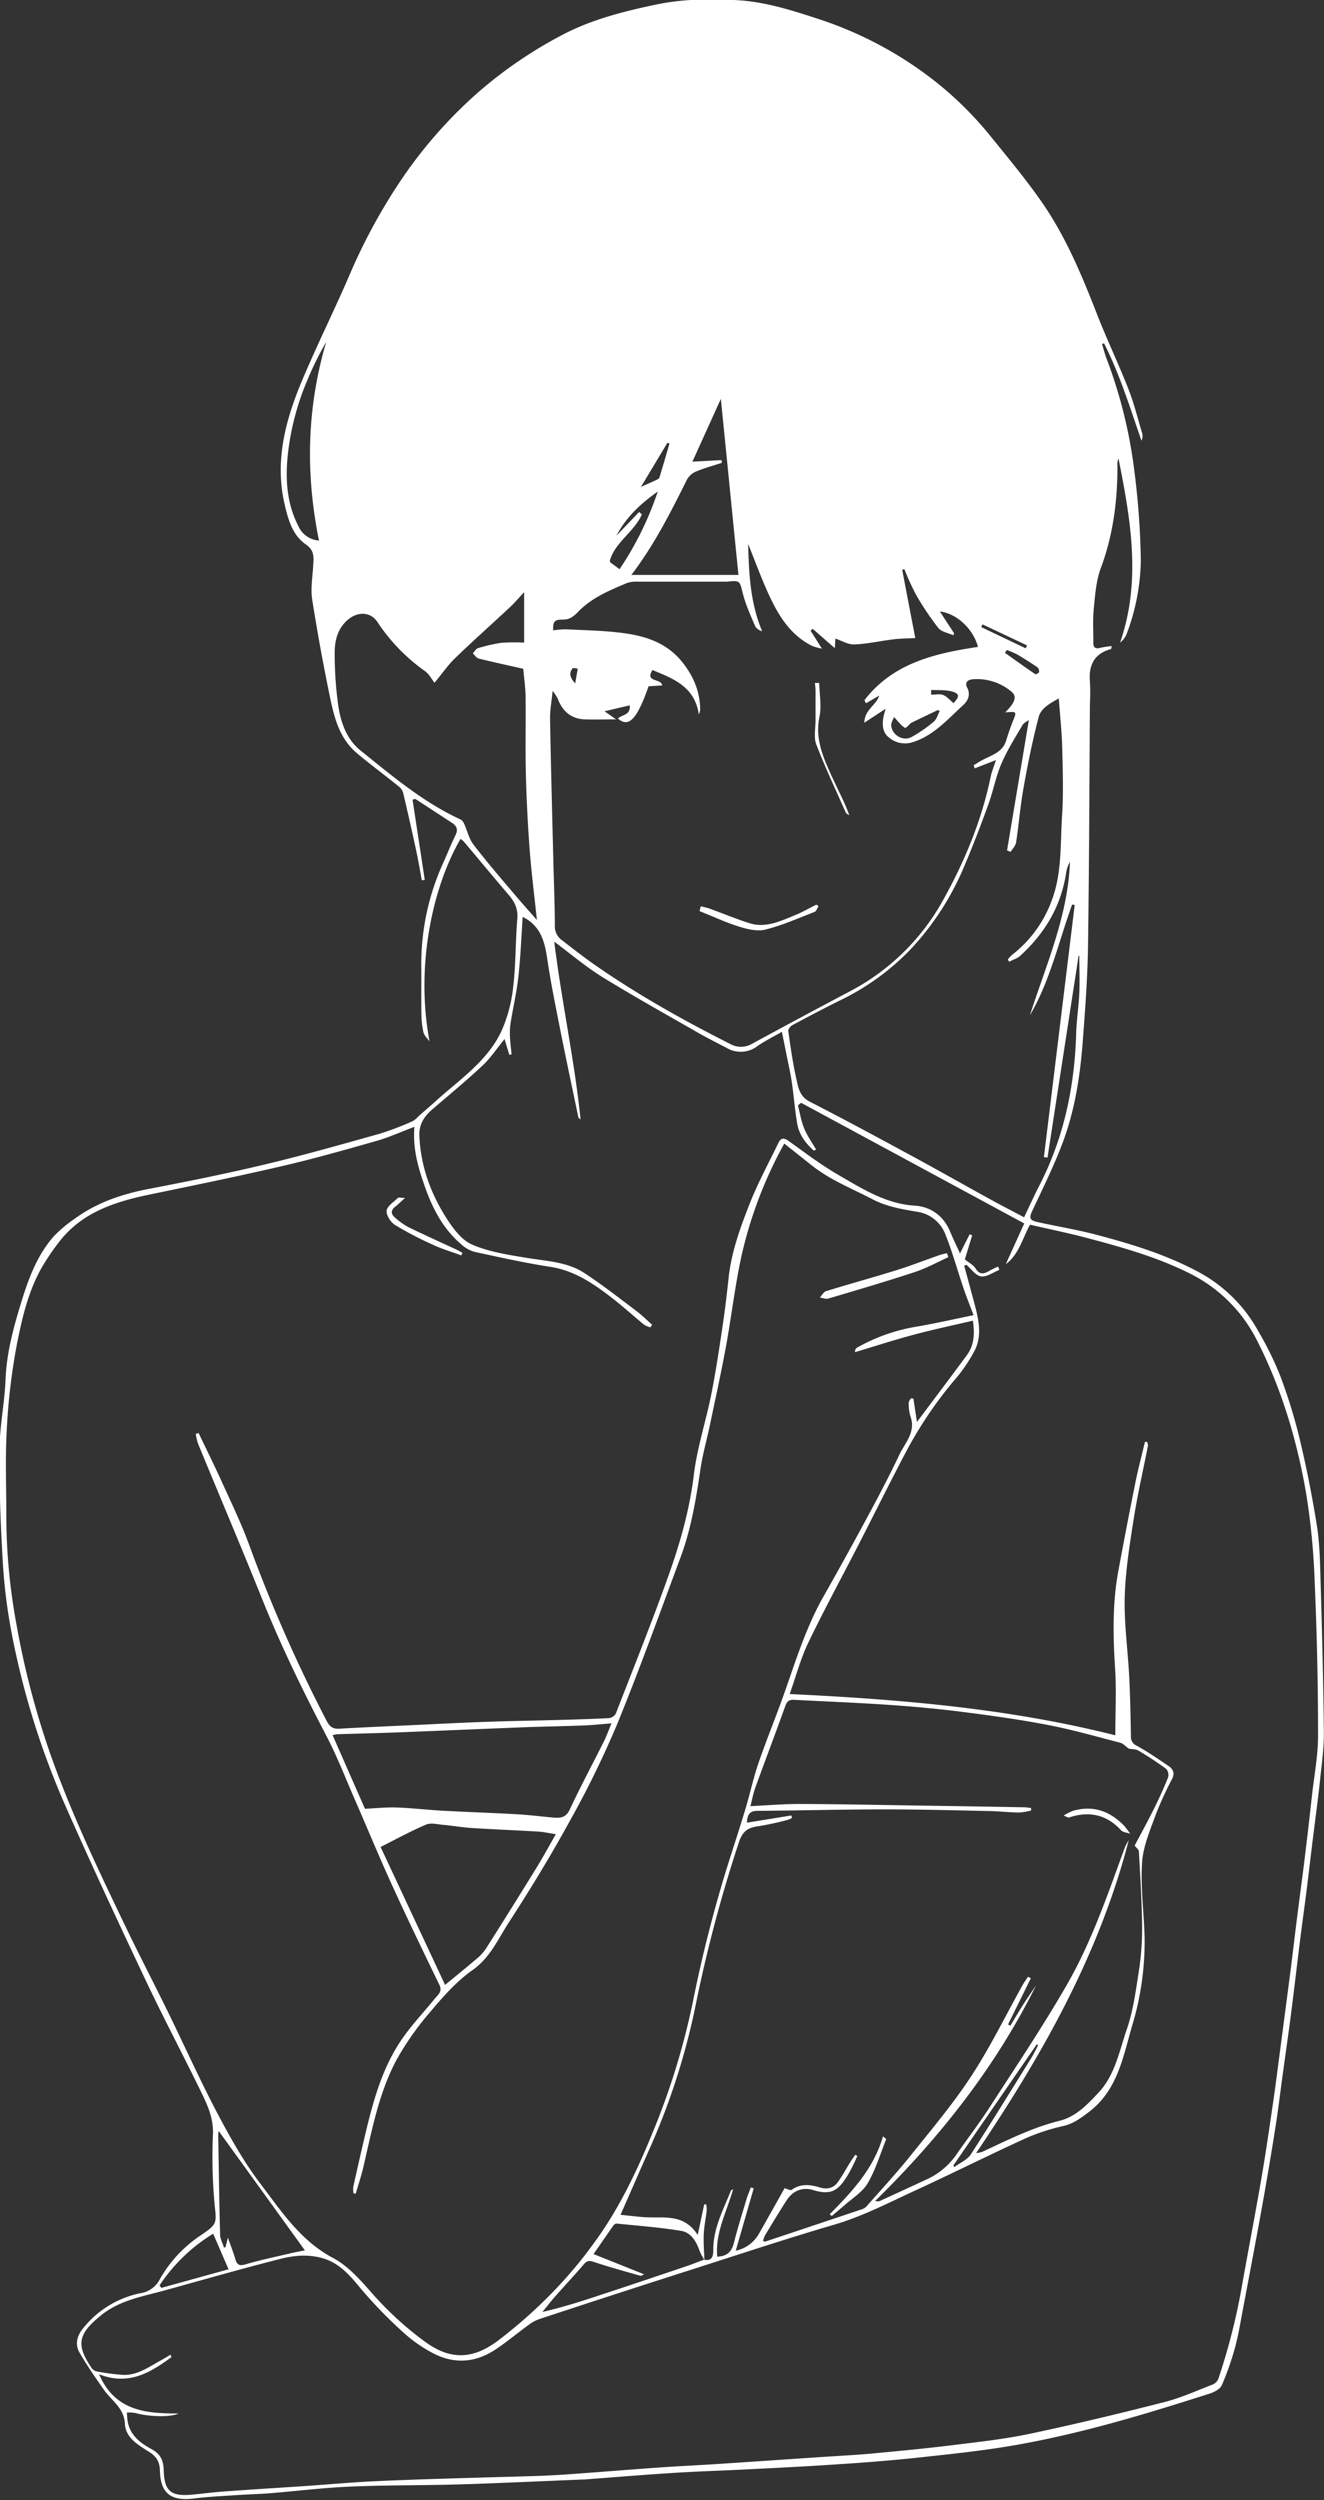 <svg id="레이어_1" data-name="레이어 1" xmlns="http://www.w3.org/2000/svg" viewBox="0 0 516 974"><rect x="0" y="0" width="516" height="974" fill="#333333" stroke="none"/><path d="M179.5,326.83c-10.47,17.79-17.78,48.68-12.1,78.92-.82-1.18-2.05-2.27-2.37-3.58a33.67,33.67,0,0,1-.79-7.21c-.1-6.17,0-12.35-.05-18.52A95.12,95.12,0,0,1,172.82,336c1.57-3.53,3-7.14,4.7-10.6,1.08-2.18.5-3.6-1.32-4.79q-7.17-4.69-14.36-9.36l-1.06.32q2.39,15.6,4.76,31.21l-1.14.2c-.73-3.87-1.37-7.76-2.2-11.61q-2.43-11.28-5.09-22.51a5.1,5.1,0,0,0-1.79-2.54c-5.4-4.35-11-8.49-16.3-12.95-6.09-5.13-8.41-12.44-10-19.8q-4.17-19.83-7.33-39.87c-.69-4.39.13-9,.39-13.55.17-3.08.5-5.69-2.82-8-5.41-3.72-7-9.91-8.41-16C107.19,180,111,164.74,117,150c6-14.5,13.06-28.55,19.28-43a223.45,223.45,0,0,1,20.8-38,177.78,177.78,0,0,1,30.4-34,170.45,170.45,0,0,1,31.15-21.13c11.44-6.13,24-9.33,36.64-12,10.62-2.28,21.35-2.39,32-1.8s20.94,3.8,31.12,7.14a147.67,147.67,0,0,1,43.35,22.4,136.71,136.71,0,0,1,24.44,23.63c6.82,8.42,13.76,16.76,19.9,25.6,9.31,13.42,15.55,28.44,21.47,43.61,3.81,9.76,8.35,19.25,12.18,29,2.21,5.63,3.67,11.55,5.41,17.36a4,4,0,0,1-.29,2.88c-4.44-12.86-8.44-25.83-14.58-37.94l-.79.27c.53,1.73,1,3.5,1.59,5.2a187.93,187.93,0,0,1,11,44.11,311.27,311.27,0,0,1,2.54,34.92,84.22,84.22,0,0,1-5.51,28.69,8.3,8.3,0,0,1-2.57,3.43c8.31-24,4.15-47.85-.63-71.78a12.33,12.33,0,0,0-.4,1.59,15.51,15.51,0,0,0,0,1.67c0,13.55-1.73,26.73-6.51,39.57-1.84,4.94-2.19,10.51-2.73,15.85-.44,4.34-.12,8.75-.17,13.13,0,2.32,1.23,2.41,3,1.94a36.82,36.82,0,0,1,4.19-.63c-.18.78-.18,1.12-.28,1.14-6.46,1.79-8.78,6.19-8.23,12.63a80.7,80.7,0,0,1,0,8.66c-.22,31.5-.28,63-.74,94.5-.18,12.14-1.08,24.27-2,36.38-1,13.75-3.06,27.4-7.94,40.35-3.37,8.95-7.66,17.56-11.72,26.24-1.36,2.91-1.23,3.79,2.12,4.54,7.51,1.66,15.12,2.9,22.55,4.85,13.68,3.58,27.19,7.71,39.77,14.42a57.59,57.59,0,0,1,23.5,23.08,128.68,128.68,0,0,1,8.51,17.22,206.9,206.9,0,0,1,7.63,24.59c2.69,11.21,4.94,22.54,6.75,33.92,1.11,6.94,1.25,14.06,1.45,21.11.57,19.81,1.09,39.63,1.29,59.45.06,6.32-.85,12.66-1.51,19-.68,6.56-1.6,13.09-2.4,19.64-1,7.86-1.89,15.72-2.88,23.58-.78,6.21-1.66,12.41-2.44,18.63-1.19,9.49-2.28,19-3.5,28.48-1,7.74-2.11,15.46-3.17,23.19-1,7-1.78,14-2.88,20.91q-2.4,15.3-5.13,30.55c-2.47,13.73-5.08,27.44-7.67,41.15-.92,4.86-1.71,9.77-3,14.52a110,110,0,0,1-5.18,14.84c-.66,1.49-2.9,2.68-4.66,3.24-24.95,8-50,15.58-75.9,20.11-12.23,2.14-24.61,3.43-37,4.77-10.61,1.15-21.28,2-31.93,2.67-11.89.82-23.8,1.41-35.7,2-9.48.5-19,.77-28.46,1.37-11.66.73-23.3,1.71-34.94,2.58-.56,0-1.11,0-1.67.05-10.71.44-21.41.91-32.12,1.33-6.63.26-13.26.51-19.9.65-12.73.27-25.49.19-38.21.77-10.11.46-20.18,1.72-30.28,2.53-4.29.35-8.6.44-12.9.73-5.6.38-11.23.62-16.79,1.32-9,1.13-13.16-1.85-13.39-10.75-.1-3.57-1.29-5.53-4.24-7.41-4.13-2.64-9.14-5.42-9.4-10.86-.31-6.25-5.15-9-8.1-13.19-3.32-4.76-6.67-9.54-9.56-14.56-2-3.4-.92-6.85,1.59-9.81A38.25,38.25,0,0,1,54.5,893.48a10.31,10.31,0,0,0,7.91-5.71A50.47,50.47,0,0,1,78.6,870.64c6.26-4.27,5.77-4.51,5-12.26a202.8,202.8,0,0,1-.6-27c.22-6.14-2.14-11.26-4.63-16.37-7.12-14.63-14.75-29-21.71-43.73-10.63-22.49-21.13-45-31.19-67.8A312,312,0,0,1,4.49,636a215.32,215.32,0,0,1-3.41-27.48C.23,594-.32,579.34-.2,564.75c.07-9.1,2-18.17,2.36-27.28.38-9.83,2.82-19.18,5.61-28.42,2.93-9.7,6.24-19.43,13.09-27.27a51,51,0,0,1,8.31-7C38.07,468.27,48.24,465,59,463c15-2.87,30-5.92,44.84-9.47s29.6-7.75,44.33-11.88a119.71,119.71,0,0,0,12.67-4.84,8.87,8.87,0,0,0,2.2-1.85c2.24-2,4.5-3.89,6.7-5.89,9.23-8.37,20-15.46,25.56-27.07A56.9,56.9,0,0,0,200,384.51c1.07-8.74.86-17.64,1.61-26.43.33-3.91-1-6.72-3.41-9.49-5.87-6.87-11.63-13.82-17.45-20.73A9.5,9.5,0,0,0,179.5,326.83Zm95,553.58c3.65.66,3.48-2.46,3.49-4.25.08-8.26,3.94-15.29,6.84-22.63.11-.28.59-.41.89-.6-2.5,8.77-7,16.85-6.21,26.26,3.49-.09,5.58-1.66,6.48-5.22,1.45-5.77,3.23-11.45,4.93-17.15.47-1.57,1.14-3.07,1.71-4.6l1.11.36c-2.28,7.89-4.55,15.77-7,24.3a13.62,13.62,0,0,0,9.13-6.76c3.37-5.94,6.7-11.9,9.9-17.59,1.09.27,2.3,1,2.78.61,3.58-2.54,7.33-2,11.11-.87,2.77.81,5.14.19,6.78-2,1.88-2.56,3.37-5.4,5.06-8.1.57-.92,1.22-1.78,1.83-2.67l.79.49a75.71,75.71,0,0,1-3.45,7c-3.47,5.62-5.92,8.67-13.62,6.29-4.33-1.34-8.07.22-10.55,4.07-2.87,4.45-5.6,9-8.34,13.52a11.42,11.42,0,0,0-.8,2.28c.57.09.81.2,1,.14q18.7-6.24,37.39-12.51a4.47,4.47,0,0,0,1.93-1.14c5.83-6.63,11.83-13.12,17.35-20,8.12-10.13,16.55-20.12,23.64-31,7.41-11.35,13.38-23.64,20-35.5.58-1,1.32-2,2-3l1.08.6q-4.46,9-8.89,18l.91.47c1.64-2.7,3.23-5.43,4.92-8.09s3.41-5.11,5.12-7.66c-15.8,31.81-37.44,59.2-62.7,84a2.45,2.45,0,0,0,1.88,0q8.89-4.07,17.77-8.18a28.67,28.67,0,0,0,11.9-9.74c4.26-6.17,8.86-12.1,12.93-18.39,10.18-15.73,20.65-31.32,30-47.52,9.83-17,16.13-35.58,22.85-54a19.25,19.25,0,0,1,1.45-2.63c-11.55,44.62-33.89,84-59.46,121.83a8.09,8.09,0,0,0,3.4-.94c9.49-4.45,18.88-9.09,29.16-11.65,6.3-1.56,10.74-6.27,15-10.8,6.57-6.9,8.2-16.26,11.15-24.8,2.49-7.2,3.52-15,4.68-22.56a108.33,108.33,0,0,0,1.3-17.44c-.1-9.76-.73-19.51-1.26-29.26,0-.75-1-1.46-1.65-2.34,2.5-4.74,5.16-9.57,7.61-14.51,2-4,3.8-8,5.43-12.09a3.59,3.59,0,0,0-.74-3.27c-3.45-2.55-7.07-4.89-10.76-7.1-1.07-.64-2.57-.56-3.79-.79-1.11-.77-2.17-2-3.46-2.33-9.36-2.44-18.69-5.09-28.18-6.92-11-2.11-22.11-3.65-33.22-5.07-9.39-1.2-18.83-2.06-28.27-2.71-12.43-.86-24.9-1.35-37.35-2-1.79-.1-2.73.48-3.39,2.32-3.84,10.7-7.88,21.32-11.76,32-.76,2.1-1.16,4.34-1.88,7.11,6.82-.32,13.1-.87,19.37-.85,15.41.06,30.81.38,46.21.62q20.6.3,41.2.67a22.91,22.91,0,0,1,2.61.3v.95a24.73,24.73,0,0,1-4.69.8c-4-.07-7.93-.51-11.9-.59-13.62-.28-27.25-.66-40.87-.64-16.4,0-32.8.45-49.2.57-3.15,0-3.92,1.62-4.09,4.61l17.35-2.82.19,1a8.59,8.59,0,0,1-1.68.72,111.08,111.08,0,0,1-11.25,2.45c-4,.49-6.24,1.84-7.66,6.06a549.34,549.34,0,0,0-17.21,65.09,271,271,0,0,1-18.26,55.85c-3.49,7.87-6.92,15.76-10.73,24.43,4.17.38,8.06,1,12,1,6.56.06,13.26-.7,18.08,6.85l2.53-11.94.82.07a12.45,12.45,0,0,1,.14,2.44c-.35,3-1,6.08-1.14,9.14-.15,3.31.15,6.64.26,10a23.62,23.62,0,0,1-1.85-3.43c-1.29-3.74-3.33-7.26-7.29-7.9-8.33-1.35-16.78-2-25.19-2.83a2,2,0,0,0-1.23.89c-2.46,3.5-4.87,7-7.65,11l19.75,7.9c-.76.29-1.2.64-1.51.55-5.89-1.68-11.8-3.3-17.61-5.22-1.74-.58-2.91-1-4.3.62-3.74,4.35-7.65,8.54-11.45,12.85-1.67,1.89-3.21,3.9-4.81,5.86,7.06-1.64,13.77-3.7,20.43-5.9q17.28-5.68,34.5-11.53c2.78-.88,5.47-2,8.19-3Zm171.73-318.7.82.09a4,4,0,0,1,.34,1.45c-1.83,9.38-4,18.7-5.49,28.13-1.6,10.2-3.28,20.49-3.56,30.77s1.21,20.68,1.74,31c.39,7.74.54,15.49.67,23.23a3.73,3.73,0,0,0,2.31,3.77c4.23,2.35,8.23,5.11,12.26,7.81,1.82,1.22,2.63,2.79,1.49,5.09a132.41,132.41,0,0,0-6.34,13.81c-2.21,6.18-5,12.51-5.38,18.9-.61,9.69.76,19.49,1,29.25a113,113,0,0,1-4.87,34.22c-3.52,12.12-5.67,25.15-16.87,33.61-3,2.27-5.83,4.45-9.65,5.38A81.8,81.8,0,0,0,399.91,833c-14.39,6.56-28.54,13.67-42.92,20.28-10.5,4.83-20.73,10.2-32,13.49-19.16,5.61-38.11,11.93-57.12,18Q239,894,210.24,903.5a15.21,15.21,0,0,0-4,2.12c-4.45,3.23-8.69,6.8-13.27,9.83-7.72,5.1-16,5.66-24.21,1.36a55.09,55.09,0,0,1-11.61-8.13,176.71,176.71,0,0,1-16.41-16.88c-4.44-5.36-8.59-10.43-15.84-12.23-5.51-1.37-10.83-.74-16,.58-14.72,3.76-29.33,7.93-44,12-8.86,2.49-18.1,3.84-25.64,10-9.09,7.38-9.45,11.46-3.81,20.05a3.64,3.64,0,0,0,1.93,1.65,85.59,85.59,0,0,0,10.46,1.4c5.49.28,9.84-2.87,14.37-5.37,1.43-.79,2.82-1.64,4.23-2.47l.39.91C58.57,924.44,50,929.54,38.59,925c6.32,14.52,18.47,15.29,31,15.3-3.27,1.59-11.92,1.21-16.73-.17a14.45,14.45,0,0,0-3.41-.2c.09,1.15.1,2.32.3,3.46.93,5.34,4.93,8.42,9.13,10.69,3.66,2,4.8,4.32,4.92,8.31.23,8.22,2.87,10.28,11,9.53,4.38-.4,8.76-1,13.14-1.28,10-.73,20-1.34,30-2,9.34-.64,18.68-1.5,28-1.94,13.25-.62,26.52-1,39.78-1.38,8-.26,15.93-.42,23.89-.7,4.3-.15,8.61-.38,12.9-.7,11.54-.83,23.07-1.78,34.61-2.59,7.7-.54,15.42-.89,23.13-1.39,13-.85,26-1.75,38.94-2.62,6.82-.47,13.66-.78,20.46-1.4,10.63-1,21.25-2,31.84-3.31,10-1.24,20.13-2.34,30-4.43,17.53-3.71,35-7.9,52.33-12.33,6.46-1.65,12.63-4.47,18.89-6.88a4.11,4.11,0,0,0,2.12-2.2,245.39,245.39,0,0,0,9-35.09c2.54-14.39,5.33-28.73,7.8-43.13,1.8-10.51,3.31-21.06,4.85-31.61,1-7.18,1.93-14.38,2.87-21.58,1.27-9.7,2.56-19.39,3.8-29.09.78-6.11,1.48-12.23,2.25-18.34,1-8,2.1-15.91,3.07-23.87q1.5-12.28,2.85-24.59c.87-7.76,2.37-15.52,2.36-23.29q0-29.88-1.31-59.77A272.72,272.72,0,0,0,509,581.6c-3.55-20.47-9.46-40.32-18.93-59a58.31,58.31,0,0,0-26.41-26.47C451,489.78,437.53,486,424,482.41c-7.5-2-15.12-3.55-22.58-5.27-3,5.43-4.27,11.52-9.44,15.4l7.2-15.88-86.95-47-1.26,1c.78,3,1.27,6.13,2.45,9s3.05,5.47,4.62,8.19l-.82.46c-3.23-2.83-5.79-6.22-6.53-10.57-.91-5.37-1.31-10.82-2.11-16.21-.51-3.47-1.32-6.9-2-10.35-.56-2.86-1.15-5.71-1.85-9.19-3.49,2-6.64,3.57-9.5,5.54a10.7,10.7,0,0,1-11.85.84c-4-2.09-8.08-4.14-12-6.4C259.22,395,247,388.18,235,380.81c-6.5-4-12.38-9-19-13.94,2.88,23.34,7.87,46.08,10.26,69.19a1.42,1.42,0,0,1-.93-1.08c-2.45-11.84-5-23.66-7.33-35.52-1.67-8.4-3.36-16.81-4.63-25.28-1-7-2.5-13.47-9.67-16.95-.52,7.66-.81,15.46-1.66,23.19-.67,6.09-2.08,12.09-3.05,18.15a27.41,27.41,0,0,0-.24,5.43c.09,2.27.41,4.53.63,6.8l-.9.12-1.84-6.11c-3.08,3.77-5.46,7.41-8.55,10.3-6.31,5.91-13,11.43-19.56,17.06-3.18,2.72-5.26,5.82-5.09,10.26.47,11.68,4.31,22.33,10.45,32,2.6,4.1,6,8.72,10.19,10.51,6.76,2.89,14.38,4,21.74,5.21s15.32,1.5,21.85,5.78c7,4.57,13.59,9.75,20.27,14.77,2.2,1.65,4.15,3.61,6.21,5.43l-.64,1a8.43,8.43,0,0,1-2.45-1c-4.27-3.49-8.35-7.21-12.71-10.58-7.18-5.53-14.55-10.57-23.95-12-9.86-1.52-19.63-3.7-29.39-5.81a12.45,12.45,0,0,1-5-2.74c-7-5.87-11.16-13.57-14.18-22-2.7-7.6-5.08-15.26-4.31-24-5.3,2-9.92,4.12-14.75,5.49-12.06,3.44-24.14,6.87-36.35,9.71-16.91,3.94-33.93,7.45-50.94,10.95C45.47,468,32,472,22.81,484.15a91.17,91.17,0,0,0-6.3,9.28c-5.41,9.31-7.82,19.75-9.88,30.07a244.76,244.76,0,0,0-4,33.7C2,568.54,2.48,580,2.47,591.33A232.84,232.84,0,0,0,6.33,632.4a324.82,324.82,0,0,0,13,50.14c8.42,24.14,19.56,47.15,30.61,70.16,5,10.31,10.27,20.44,15.3,30.72,6.56,13.37,12.66,27,19.6,40.15,5,9.45,10.3,18.88,16.74,27.34,8.12,10.68,15.56,22.09,28.21,28.8,6.18,3.28,11,9,15.86,14.48A128.84,128.84,0,0,0,165.18,912c9.91,7.43,18.69,7.47,28.69.07a188.35,188.35,0,0,0,21.5-19,171.9,171.9,0,0,0,16.34-19.49c9.91-13.54,16.94-28.64,23.23-44.16a281.54,281.54,0,0,0,15.11-49.59,526,526,0,0,1,13.44-52.76c2.36-7.46,4.8-14.9,7.06-22.4,1.8-6,3.1-12.14,5.13-18,3.27-9.49,7.13-18.78,10.43-28.26,4.29-12.28,8.23-24.69,14.66-36.11q9-15.88,17.63-31.91c4.19-7.77,8.3-15.59,12.07-23.56,2.24-4.72,6.61-8.94,4.33-15.09a17.3,17.3,0,0,1-.66-5.21c0-.56.54-1.15.84-1.73l1,.09,1.38,9.11c6.68-8.9,13.1-17.41,19.44-26,3.11-4.19,3-9,2.37-13.48-7.93,1.87-15.67,3.5-23.3,5.55s-15.12,4.48-22.67,6.74c.05-1,.32-1.48.74-1.72a70.35,70.35,0,0,1,23.59-8.28c7.21-1.25,14.36-2.88,21.9-4.42-1.58-4.18-2.9-7.43-4-10.74-2.34-6.87-4.26-13.91-6.95-20.64a13.94,13.94,0,0,0-11.12-8.92c-5.93-1-11.73-1.94-17.35-4.87-8-4.18-16.48-7.49-23.66-13.19l-10.7-8.5A165.68,165.68,0,0,0,289,489.21c-2.57,11.79-3.95,23.84-6.13,35.72-1.87,10.15-4.1,20.24-6.22,30.35-1.19,5.7-2.82,11.33-3.66,17.08-1.71,11.67-3.63,23.29-7.76,34.38-8.14,21.82-16,43.75-24.83,65.29a373.91,373.91,0,0,1-18.55,37.82c-7.32,13.34-15.26,26.37-23.55,39.13-4.21,6.48-7.26,13.74-14.2,18.61-6.2,4.35-11.42,10.32-16.37,16.18a113,113,0,0,0-13.1,18.58c-7,13-9.67,27.58-13,41.86-.82,3.53-2,7-3,10.47l-.87-.17a10.23,10.23,0,0,1-.09-2.47c1.71-7.61,3.4-15.23,5.24-22.81,2.93-12.06,6.43-24,13.45-34.37,3.87-5.72,8.72-10.78,13.09-16.18,1.23-1.53,3.08-2.71,1.8-5.37-6.32-13-12.63-26.1-18.65-39.28-5-11-9.65-22.27-14.51-33.39-3.53-8.1-6.72-16.38-10.81-24.2-9.09-17.44-17.75-35.11-25.1-53.44-8.14-20.26-16.68-40.36-25-60.54a24,24,0,0,1-.89-3.84l1.13-.28c3.09,6.48,6.28,12.91,9.24,19.44,3.56,7.84,7.31,15.64,10.3,23.7a579.69,579.69,0,0,0,30.44,69.16c1.18,2.23,2.47,3,4.88,2.86,9.26-.53,18.53-.93,27.79-1.35,9.93-.46,19.86-1,29.8-1.33,8.85-.32,17.7-.45,26.55-.69,7-.2,13.94-.38,20.89-.74a3.63,3.63,0,0,0,2.68-1.76c7-18,14.19-35.93,20.67-54.12,4.5-12.64,8.13-25.52,9.76-39,1.26-10.41,4.63-20.55,6.71-30.88,1.72-8.5,3-17.1,4.3-25.68,1-6.62,1.8-13.28,2.52-20,1.09-10.19,4.57-19.73,8.28-29.12,3.18-8.07,7.37-15.76,11.16-23.6,1-2,2.16-2,4-.68,6.34,4.53,12.57,9.29,19.3,13.17,9.31,5.37,18.42,11.28,29.79,12,6.26.41,11.18,3.91,13.76,10,1.22,2.9,2.58,5.74,3.9,8.63,1.27-2.54,2.51-5,3.75-7.45l1,.36-2.86,9.4c1.78,1.45,3.37,2.21,4.13,3.47,1.64,2.7,3.41,2.2,5.55.92a35.37,35.37,0,0,1,3.27-1.59c.17.43.33.86.5,1.28-2.38.94-4.89,2.85-7.1,2.54s-3.85-2.91-5.76-4.51l-.85.34c1.25,4.62,2.51,9.24,3.75,13.86,1.69,6.32,3.44,12.84.44,19a61.83,61.83,0,0,1-8.4,12.2,158.83,158.83,0,0,0-18.71,27.94c-6.18,11.76-12.08,23.67-18.15,35.5-6.61,12.86-13.53,25.58-19.8,38.6C312,646.3,310.25,653,307.76,660c43.36,2.06,85.79,5.67,126.91,16.08,0-8.84.47-17.71-.11-26.51-.82-12.61-1-25.15,1.31-37.62q3.28-17.82,6.88-35.6c1-4.8,2.31-9.71,3.49-14.65ZM391.77,277.55a30.41,30.41,0,0,0,2.54-2.91c1.07-1.65,1.88-3.44,0-5.06A20.71,20.71,0,0,0,379,264.66c-1.58.11-3.18,1.11-2.1,3.17,1.5,2.83.3,5.23-1.54,6.9-6,5.45-11.34,11.77-19.57,14.4a9.67,9.67,0,0,1-9.27-1.74c-2.69-2-2.81-5.34-2.11-8.54.15-.65.35-1.29.74-2.71l-8.3,5.43c.14-5.15,4.61-6.76,5.82-10.57l-5.17,3-.6-1.21c11.08-14.41,27.35-18.23,44.24-20.75-1.72-6.74-8.07-13-14.86-13.82l5.55,8.5-.25.79c-2-.92-4.66-1.31-5.88-2.84a109.37,109.37,0,0,1-8.79-13.14,102.17,102.17,0,0,1-4.47-9.83l-.82.31c1.71,9,3.42,17.89,5.09,26.58-3,.16-5.71.16-8.39.48-5.13.62-10.22,1.8-15.35,2-2.49.1-5-1.5-7.4-2.28l-.22,3.73L316.74,245l-.84.71c1.34,2.11,2.67,4.23,4.42,7a23.5,23.5,0,0,1-3.7-1c-8.65-4.27-13.31-12-17.11-20.32-2.92-6.37-5.31-13-7.94-19.47.31,11.54.81,23,5.46,34a4.42,4.42,0,0,1-2.67-1.83c-1.74-4.16-3.69-8.29-4.79-12.62-1.35-5.29-1-5.37-6.36-4.85-.89,0-1.77,0-2.66,0H248.24a10.55,10.55,0,0,0-3.9.53c-6.78,2.87-13.63,5.66-18.91,11.09-1.72,1.77-3.31,3.21-6.19,3.16-3.29-.05-3.81,1-3.63,4.21a32.08,32.08,0,0,1,4.89-.43c7.22.36,14.49.48,21.65,1.37,9,1.12,17.47,3.67,23.6,11.23,4.49,5.52,7.06,11.62,7.13,18.73a6.14,6.14,0,0,1-.53,1.82c-1.59-10.81-9.92-13.94-18.08-17.28-3.06,4.91,3.46,3.13,3.81,6l-5.31.32c-4.48,12.83-7.72,16.28-11.93,12.59,1.42-1.6,5-1.17,4.57-5.16l-9.8,2.31,4.5,3.16c-4.62,0-8.44.13-12.24,0-5.33-.23-8.68-3.18-10.5-8.09a18.87,18.87,0,0,0-2-3c-.42,4.32-1.05,7.57-1,10.8.33,18.48.83,37,1.28,55.44.2,8.41.57,16.82.59,25.23A6.53,6.53,0,0,0,219,366.3c4.28,3.28,8.51,6.64,12.94,9.71,16.74,11.62,34.45,21.55,52.63,30.71a8.53,8.53,0,0,0,8.65-.13q18.8-10.21,37.68-20.19a88.25,88.25,0,0,0,36.7-35.8c8.38-15.06,15-31,18.5-48,.44-2.07,1.28-4.06,2.05-6.47l-8.25,3.22-.46-1.2c1-.6,2-1.23,3-1.8,3.63-2.06,8.17-3,9.65-7.73.8-2.57,1.66-5.14,2.66-7.63C396.29,277.14,396.35,277.17,391.77,277.55ZM408.24,451l-1.4-.19,12-98.21-1-.2c-5.26,14.49-8.58,29.74-16.48,43.2,6.34-19.68,14.85-38.74,15.64-59.82a12.41,12.41,0,0,0-1.54,4.54c-2,12.87-8.34,23.39-17.86,32.06-1.17,1.06-2.85,1.55-4.3,2.3l-.53-.85a13.48,13.48,0,0,1,1.65-1.81A47.21,47.21,0,0,0,410,350.53c3.92-10.59,3.21-21.75,3.92-32.7.57-8.84.28-17.76.05-26.64-.15-6.14-.83-12.26-1.33-19.08-3.66,2-7,4-7.82,7.18-2.41,9.12-4.26,18.4-5.93,27.7-1.26,7-1.81,14.17-2.89,21.23-.2,1.3-1.39,2.45-2.13,3.68l-1.39-.57c2.84-17,5.69-34,8.5-50.81-.61.48-2,1.07-2.57,2.1-2.89,4.95-6,9.84-8.21,15.09-2.14,5-3.12,10.51-5,15.66-2.85,7.88-5.85,15.72-9.12,23.44a108.44,108.44,0,0,1-21.16,33,95.47,95.47,0,0,1-27.2,19.78c-6.35,3.13-12.62,6.43-18.87,9.78-.77.41-1.74,1.61-1.64,2.31.88,6.19,1.75,12.41,3.12,18.51.75,3.38,1.24,6.95,5.21,9,13.38,6.85,26.62,14,39.84,21.17,10.3,5.58,20.48,11.36,30.74,17,4.22,2.32,8.51,4.53,13,6.9,2.1-4.39,3.91-8.41,5.93-12.33,9.63-18.71,13.79-38.71,14.38-59.6.15-5.17,1-10.31,1.21-15.48.21-4.82,0-9.66,0-14.49l-.29.06Q414.3,411.71,408.24,451ZM169.34,266c-1.06-1.33-2.07-3.33-3.68-4.51a71.91,71.91,0,0,1-18.51-19.07c-2.63-4.09-7.66-4.3-11.53-1-4.09,3.44-5.22,8.23-5.18,13.12a145.54,145.54,0,0,0,1.4,20.44c1,6.58,3.22,13,8.67,17.42,12.37,9.94,24.52,20.24,39.13,26.94a3.58,3.58,0,0,1,1.3,1.74c1.2,2.65,1.85,5.71,3.57,7.95,5.09,6.64,10.57,13,16,19.4,2.73,3.25,5.57,6.41,8.74,10-1-9.57-2.15-18.47-2.82-27.4q-1.11-14.68-1.48-29.43c-.24-9.87,0-19.76-.1-29.63,0-3.72-.58-7.44-.92-11.41-5.84-1.32-11.64-2.57-17.39-4-.86-.21-1.51-1.3-2.26-2,.63-.67,1.15-1.73,1.91-2a63.72,63.72,0,0,1,9.26-2.13,76.34,76.34,0,0,1,8.82-.07V230.72c-1.94,2.06-3.63,4.07-5.54,5.85-7,6.56-14.21,12.94-21.13,19.62C174.77,258.87,172.54,262.14,169.34,266ZM142.23,704.7c4.28-.2,8.34-.64,12.37-.5,5.94.21,11.85.92,17.79,1.25,9.7.53,19.41.84,29.11,1.39,4.72.27,9.42.87,14.13,1.28,2.72.23,4.91.1,6.41-3.1,4.21-9,8.92-17.77,13.36-26.66,1-2,1.77-4.18,2.92-6.94-4.09.31-7.57.7-11.06.83-7.62.29-15.25.4-22.88.69-16.44.63-32.88,1.36-49.32,2-7.85.3-15.7.47-23.54.71a15.16,15.16,0,0,0-1.9.36Zm31.23,68.63c4.38-3.62,8.13-6.62,11.77-9.75a20,20,0,0,0,4.05-4.22q10-15.75,19.79-31.65c2.62-4.25,5-8.64,7.55-13.11-2.55-.39-4.6-.86-6.67-1-8.69-.52-17.4-.86-26.09-1.41-3.72-.24-7.41-.89-11.12-1.23-2.25-.2-4.82-.89-6.71-.09-5.85,2.48-11.43,5.56-17.7,8.71ZM246.05,224h41.74c-2.28-22.79-4.53-45.41-6.85-68.61-3.76,8.31-7.28,16.07-11.09,24.48l11.37-.61.1,1.06c-3.31,1.08-6.68,2-9.9,3.32a7.29,7.29,0,0,0-3.57,3C261.52,199.24,255.28,211.89,246.05,224ZM85.24,830.24a11.66,11.66,0,0,0-.19,1.56c.21,12.89.38,25.79.73,38.68,0,1.74,1,3.45,1.49,5.17l.6-.11c.28-1.1.55-2.19.94-3.75,1.1,3.13,2.14,5.71,2.91,8.37.67,2.33,1.67,2.73,4.08,2,5.68-1.67,11.49-2.88,17.26-4.23,2-.48,4.08-.83,5.77-1.18ZM124.32,210.6c-5.37-26.45-4.67-52,2.83-77.41a126.44,126.44,0,0,0-7.48,15.18A102.3,102.3,0,0,0,112.08,178c-.89,9.44-.15,18.53,4.22,27A9.44,9.44,0,0,0,124.32,210.6ZM62.2,890.37l.67,1,26.21-7.26c-2.15-4.91-4-9.22-6-13.86A66.85,66.85,0,0,0,62.2,890.37Zm186.88-690.9,1.08.93c-3,6.86-10.51,10.85-12.52,18.15.18.4.19.53.27.59,1,.72,1.93,1.43,3.55,2.62a125,125,0,0,0,14.89-30.23c-6.65,4.62-12.35,10-16.12,17.2ZM371.55,843.66l.37.63c2.2-1.63,5.08-2.82,6.48-5,8-12.37,15.74-25,23.53-37.5,1-1.6,1.79-3.3,2.68-5l-.56-.3Zm-23.12-564.3c-.36,1-1.2,2.24-1.09,3.36.35,3.7,4.6,6.19,7.88,4.45a53.51,53.51,0,0,0,8.69-6c1.14-.94,1.57-2.74,2.33-4.14l-.73-.4-10.43,5c-.39.33-2.05,2.17-2.38,1.95C351.21,282.7,350.11,281.16,348.43,279.36Zm-98.62-89.68c2.06-.92,4-1.75,5.88-2.64.48-.22,1.16-.53,1.29-.94,1.37-4.43,2.65-8.9,3.95-13.35l-.83-.23Zm142.53,63.55-.67,1.13c3.93,2.79,7.85,5.61,11.84,8.32.22.15,1.37-.46,1.45-.85a2.14,2.14,0,0,0-.6-1.83c-2.62-1.78-5.31-3.47-8-5.07A34.58,34.58,0,0,0,392.34,253.23ZM362.9,268.8v1.86c1.58,0,3.34-.42,4.71.12s2.69,2.07,4,3.16c2.52-2.66,2.4-3.83-1-4.63C368.18,268.72,365.5,268.94,362.9,268.8Zm20-25.55-.5,1.06,17.34,8.28.53-1.14Zm-158.73,23c.42-2.43.71-4.07,1-5.72-.68-.07-1.75-.45-2-.15-1.29,1.62-1.35,3.35,1,5.87Z" style="fill:#fff"/><path d="M369.58,489.79c-4.36,2-8.59,4.34-13.11,5.82-11.17,3.68-22.46,7-33.74,10.33-.94.28-2.12-.27-3.19-.43.79-.85,1.44-2.19,2.4-2.49,9-2.78,18.14-5.26,27.16-8.06,5.76-1.79,11.39-4,17.09-6,.92-.32,1.91-.47,2.87-.71C369.23,488.78,369.41,489.28,369.58,489.79Z" style="fill:#fff"/><path d="M179.77,489.11c-3.64-1.34-7.39-2.46-10.9-4.08A134.47,134.47,0,0,1,154,477.28c-1.71-1.06-3.52-3.81-3.33-5.57s2.75-3.4,4.39-5c.33-.31,1.21,0,2.78,0-1.75,1.58-2.71,2.58-3.79,3.41-1.93,1.48-1.66,3,0,4.35a26.68,26.68,0,0,0,5.09,3.61c6,2.95,12.18,5.7,18.27,8.54,1,.45,1.87,1,2.81,1.48Z" style="fill:#fff"/><path d="M323.35,862.7c8.71-8.82,17.19-17.8,20.77-30.37,1,.83,1.28,1,1.25,1.1-2.32,5.78-4.09,11.89-7.22,17.2-2.07,3.5-6.08,5.88-9.25,8.72-1.54,1.37-3.16,2.66-4.74,4Z" style="fill:#fff"/><path d="M414.52,707.35a24.52,24.52,0,0,1,3.61-1.84c7.46-2.17,13.84-.18,19.32,5.16a11.78,11.78,0,0,1,.93.94c.73.92,1.42,1.87,2.13,2.81-1.22-.43-2.83-.51-3.6-1.35-5.74-6.23-12.56-7.56-20.4-4.94C416.29,708.2,415.94,707.92,414.52,707.35Z" style="fill:#fff"/><path d="M273.1,353.1c1.16.3,2.36.5,3.48.91,5.16,1.87,10.24,4,15.46,5.66,6.27,2,11.93-.72,17.54-3,2.95-1.18,5.73-2.81,8.58-4.23l.84.61c-.51.76-.85,2-1.55,2.23-6.35,2.46-12.63,5.26-19.2,6.9-3.17.8-7.06-.18-10.36-1.21-5.2-1.63-10.18-4-15.26-6Z" style="fill:#fff"/><path d="M319.27,266.1c.09,4.4,1,9,.1,13.17-1.79,8.48,1.37,15.64,4.65,22.87,2.3,5.1,5,10.05,7,15.47-.46-.31-1.15-.51-1.34-.94-3.94-8.86-8.1-17.65-11.57-26.69-1.06-2.78-.25-6.28-.27-9.45V269.07c0-1-.16-2-.24-3Z" style="fill:#fff"/></svg>